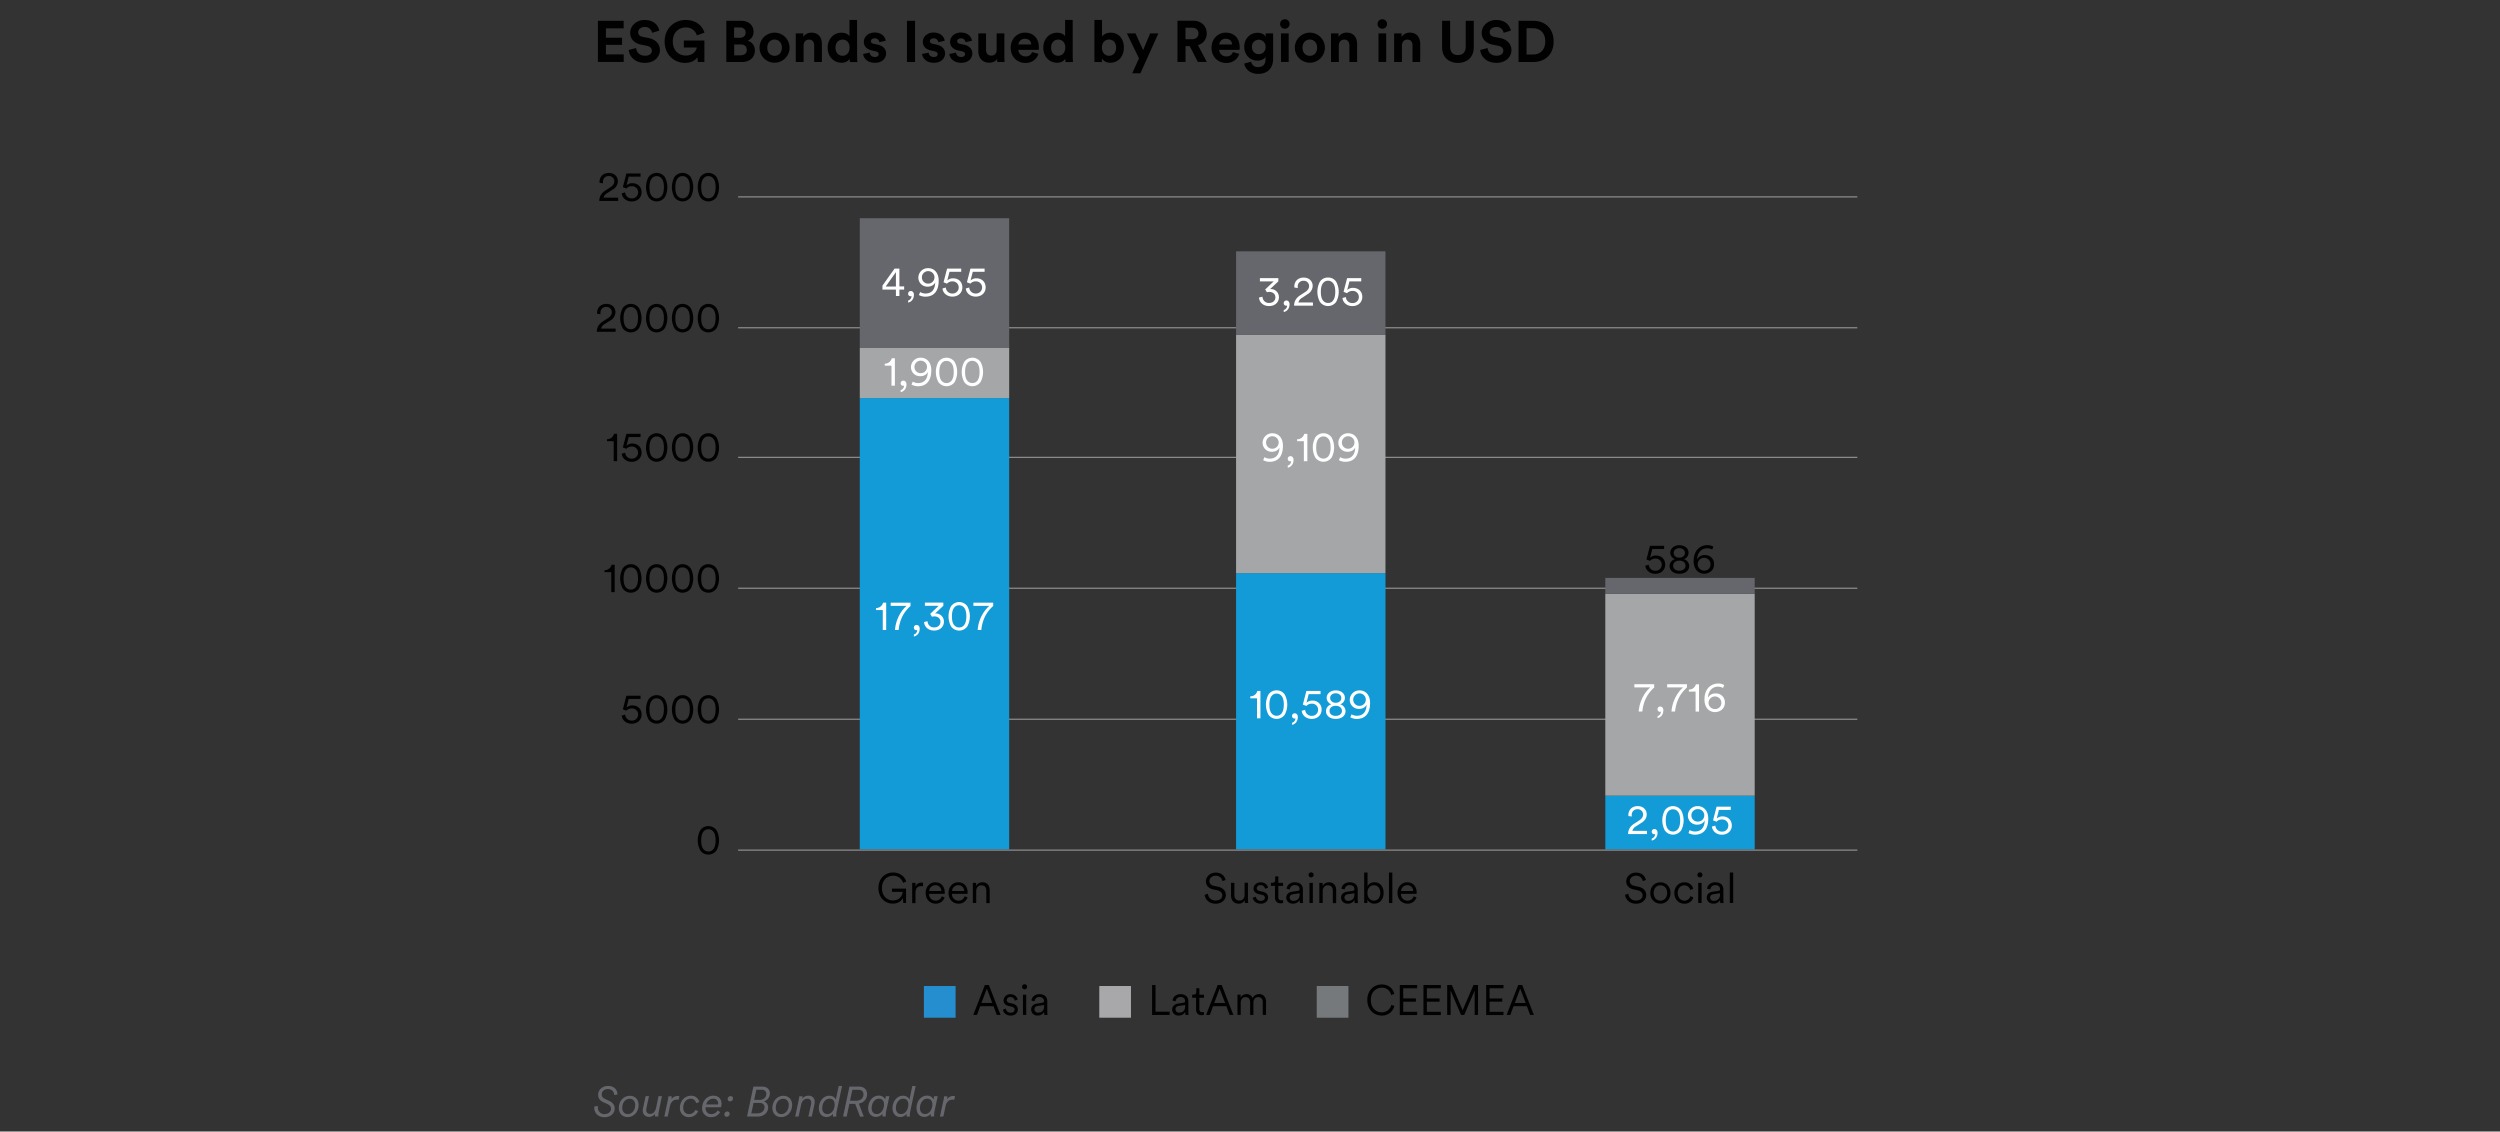 <svg id="Layer_1" data-name="Layer 1" xmlns="http://www.w3.org/2000/svg" viewBox="0 0 1913 865.83"><rect x="0" y="0" width="1913" height="865.83" fill="#333333" stroke="none"/><defs><style>.cls-1{fill:none;stroke:#d8d8d6;stroke-linejoin:round;stroke-width:0.5px;}.cls-2{fill:#129bd7;}.cls-3{fill:#a4a6a8;}.cls-4{fill:#65676c;}.cls-5{fill:#fff;}.cls-6{fill:#010101;}.cls-7{fill:#258ece;}.cls-8{fill:#a8a8aa;}.cls-9{fill:#76797b;}</style></defs><line class="cls-1" x1="564.82" y1="150.68" x2="1421.22" y2="150.68"/><line class="cls-1" x1="564.82" y1="250.88" x2="1421.22" y2="250.88"/><line class="cls-1" x1="564.82" y1="349.86" x2="1421.22" y2="349.86"/><line class="cls-1" x1="564.82" y1="450.06" x2="1421.22" y2="450.06"/><line class="cls-1" x1="564.82" y1="550.26" x2="1421.22" y2="550.26"/><rect class="cls-2" x="1228.38" y="608.83" width="114.31" height="41.07"/><rect class="cls-2" x="945.85" y="438.58" width="114.31" height="211.27"/><rect class="cls-2" x="657.91" y="304.59" width="114.31" height="345.26"/><rect class="cls-3" x="1228.38" y="454.31" width="114.31" height="154.52"/><rect class="cls-3" x="945.85" y="256.29" width="114.31" height="182.29"/><rect class="cls-3" x="657.91" y="265.95" width="114.31" height="38.64"/><rect class="cls-4" x="1228.38" y="442.22" width="114.31" height="12.09"/><rect class="cls-4" x="945.85" y="192.31" width="114.31" height="63.98"/><rect class="cls-4" x="657.91" y="166.97" width="114.31" height="98.99"/><line class="cls-1" x1="564.82" y1="650.46" x2="1421.22" y2="650.46"/><path class="cls-5" d="M675.49,482.07V466.8h-5.14v-1.54a5.4,5.4,0,0,0,5.38-4.12h2.38v20.93Z"/><path class="cls-5" d="M696.71,463.72c-2.75,2.43-8.09,7.8-9.1,18.35h-2.79c1-11.52,7.64-17.38,8.86-18.47H681.55v-2.46h15.16Z"/><path class="cls-5" d="M701.4,478.23c1.21,0,2.34,1,2.34,2.83,0,3.84-2.46,5.66-4.45,6v-1.54a3.59,3.59,0,0,0,2.59-3.48,1.11,1.11,0,0,1-.69.17,1.85,1.85,0,0,1-1.9-2A2,2,0,0,1,701.4,478.23Z"/><path class="cls-5" d="M711.78,469.75l6.51-6.19H707.74V461.1h14.11v2.42l-6.39,6a2.82,2.82,0,0,1,.61-.08,6.14,6.14,0,0,1,6.22,6.35c0,3.56-2.79,6.71-7.47,6.71s-7.52-3-7.72-6.55l2.66-.61a4.84,4.84,0,0,0,5.06,4.77c3,0,4.81-1.86,4.81-4.28,0-2.83-2.27-4.16-4.61-4.16a5.7,5.7,0,0,0-1.9.28Z"/><path class="cls-5" d="M727.75,479.33a16.33,16.33,0,0,1,0-15.44,7.65,7.65,0,0,1,12.45,0,16.33,16.33,0,0,1,0,15.44,7.67,7.67,0,0,1-12.45,0Zm9.7-.69c1.37-1.46,2-3.88,2-7s-.57-5.58-2-7a4.66,4.66,0,0,0-3.52-1.49,4.52,4.52,0,0,0-3.51,1.49c-1.38,1.46-2,3.88-2,7s.56,5.57,2,7a4.66,4.66,0,0,0,3.51,1.49A4.6,4.6,0,0,0,737.45,478.64Z"/><path class="cls-5" d="M760,463.72c-2.74,2.43-8.08,7.8-9.09,18.35h-2.79A27.64,27.64,0,0,1,757,463.6H744.85v-2.46H760Z"/><path class="cls-5" d="M961.86,549.66V534.38h-5.14v-1.54a5.4,5.4,0,0,0,5.38-4.12h2.38v20.93h-2.62Z"/><path class="cls-5" d="M970.63,546.91a16.33,16.33,0,0,1,0-15.44,7.15,7.15,0,0,1,6.22-3.2,7.23,7.23,0,0,1,6.23,3.2,16.33,16.33,0,0,1,0,15.44,7.67,7.67,0,0,1-12.45,0Zm9.74-.69c1.37-1.46,2-3.88,2-7s-.57-5.58-2-7a4.66,4.66,0,0,0-3.52-1.49,4.52,4.52,0,0,0-3.51,1.49c-1.38,1.46-2,3.88-2,7s.56,5.57,2,7a4.66,4.66,0,0,0,3.51,1.49A4.53,4.53,0,0,0,980.37,546.22Z"/><path class="cls-5" d="M990.76,545.82c1.21,0,2.34,1,2.34,2.82,0,3.84-2.46,5.66-4.44,6v-1.54a3.58,3.58,0,0,0,2.58-3.47,1.19,1.19,0,0,1-.68.16,1.84,1.84,0,0,1-1.9-2A2,2,0,0,1,990.76,545.82Z"/><path class="cls-5" d="M998.72,543.15a4.85,4.85,0,0,0,5,4.61,4.6,4.6,0,0,0,4.89-4.61,4.55,4.55,0,0,0-4.89-4.69,5.53,5.53,0,0,0-4.12,1.74l-2.67-1.05,2.71-10.47h10.83v2.46h-9.05l-1.7,6.67a6.11,6.11,0,0,1,4.49-1.7,6.67,6.67,0,0,1,7.07,7c0,3.92-3,7-7.6,7-4.32,0-7.31-2.87-7.6-6.22Z"/><path class="cls-5" d="M1014.64,544.16a5.49,5.49,0,0,1,4.13-5.22,5.24,5.24,0,0,1-3.6-4.93c0-3.31,3-5.74,7-5.74s6.95,2.39,6.95,5.74a5.17,5.17,0,0,1-3.63,4.93,5.53,5.53,0,0,1,4.12,5.22c0,3.31-2.75,5.94-7.48,5.94S1014.64,547.47,1014.64,544.16Zm12.21-.2c0-2.15-1.74-3.88-4.77-3.88s-4.73,1.73-4.73,3.88,1.7,3.84,4.73,3.84S1026.85,546.06,1026.85,544Zm-.48-9.83c0-2.06-1.7-3.63-4.29-3.63s-4.24,1.53-4.24,3.63,1.78,3.64,4.24,3.64S1026.37,536.32,1026.37,534.13Z"/><path class="cls-5" d="M1034.21,546.58a8.23,8.23,0,0,0,4,1.13c5.09,0,7.4-3.39,7.52-8.48-.77,1.78-2.83,3.23-5.74,3.23a6.89,6.89,0,0,1-7.16-7,7.29,7.29,0,0,1,7.56-7.16c4.29,0,8,3.16,8,9.62,0,7.4-3.2,12.21-10.23,12.21a10.13,10.13,0,0,1-4.89-1.25Zm6.14-16a4.75,4.75,0,0,0-4.85,4.77,4.67,4.67,0,0,0,4.85,4.77,4.77,4.77,0,1,0,0-9.54Z"/><path class="cls-5" d="M1246.13,624.47a3.27,3.27,0,0,1-.09-.93c0-3.6,2.63-6.71,7.12-6.71,4.32,0,6.91,2.87,6.91,6.35,0,2.75-1.54,4.89-4,6.42l-4.29,2.75a5.29,5.29,0,0,0-2.66,3.44h11.11v2.46h-14.43c.08-3.23,1.38-5.82,4.73-8l3.76-2.42c2-1.3,3-2.79,3-4.61a4,4,0,0,0-4.28-4,4.22,4.22,0,0,0-4.41,4.56,7.55,7.55,0,0,0,.08,1Z"/><path class="cls-5" d="M1266,634.37c1.21,0,2.35,1,2.35,2.83,0,3.84-2.47,5.66-4.45,6v-1.54a3.59,3.59,0,0,0,2.59-3.48,1.21,1.21,0,0,1-.69.17,1.85,1.85,0,0,1-1.9-2A2,2,0,0,1,1266,634.37Z"/><path class="cls-5" d="M1273.93,635.46a16.33,16.33,0,0,1,0-15.44,7.67,7.67,0,0,1,12.45,0,16.33,16.33,0,0,1,0,15.44,7.65,7.65,0,0,1-12.45,0Zm9.74-.68c1.38-1.46,2-3.88,2-7s-.57-5.57-2-7a4.64,4.64,0,0,0-3.51-1.49,4.53,4.53,0,0,0-3.52,1.49c-1.37,1.46-2,3.88-2,7s.57,5.58,2,7a4.66,4.66,0,0,0,3.52,1.49A4.51,4.51,0,0,0,1283.67,634.78Z"/><path class="cls-5" d="M1292.93,635.14a8.27,8.27,0,0,0,4,1.13c5.1,0,7.4-3.39,7.52-8.48-.77,1.77-2.83,3.23-5.74,3.23a6.88,6.88,0,0,1-7.15-7,7.28,7.28,0,0,1,7.55-7.16c4.29,0,8.05,3.15,8.05,9.62,0,7.4-3.19,12.21-10.23,12.21a10.13,10.13,0,0,1-4.89-1.25Zm6.19-16a4.74,4.74,0,0,0-4.86,4.77,4.67,4.67,0,0,0,4.86,4.76,4.77,4.77,0,1,0,0-9.53Z"/><path class="cls-5" d="M1312.62,631.75a4.85,4.85,0,0,0,5,4.6,4.6,4.6,0,0,0,4.89-4.6,4.55,4.55,0,0,0-4.89-4.69,5.5,5.5,0,0,0-4.13,1.74l-2.66-1.06,2.7-10.46h10.84v2.46h-9.06l-1.69,6.67a6.08,6.08,0,0,1,4.48-1.7c4.08,0,7.08,2.71,7.08,7,0,3.92-3,7-7.6,7-4.33,0-7.32-2.87-7.6-6.23Z"/><path class="cls-5" d="M682.16,295.1V279.82H677v-1.54a5.4,5.4,0,0,0,5.38-4.12h2.38V295.1Z"/><path class="cls-5" d="M691.29,291.26c1.21,0,2.35,1,2.35,2.82,0,3.84-2.47,5.66-4.45,6v-1.58a3.59,3.59,0,0,0,2.59-3.48,1.13,1.13,0,0,1-.69.17,1.85,1.85,0,0,1-1.9-2A2,2,0,0,1,691.29,291.26Z"/><path class="cls-5" d="M698.45,292a8.23,8.23,0,0,0,4,1.13c5.09,0,7.39-3.39,7.52-8.48-.77,1.78-2.83,3.23-5.74,3.23a6.89,6.89,0,0,1-7.16-7,7.29,7.29,0,0,1,7.56-7.16c4.28,0,8,3.16,8,9.62,0,7.4-3.19,12.21-10.22,12.21a10.42,10.42,0,0,1-4.93-1.25Zm6.14-16a4.74,4.74,0,0,0-4.85,4.77,4.67,4.67,0,0,0,4.85,4.77,4.77,4.77,0,1,0,0-9.54Z"/><path class="cls-5" d="M718.05,292.35a16.33,16.33,0,0,1,0-15.44,7.65,7.65,0,0,1,12.45,0,16.33,16.33,0,0,1,0,15.44,7.67,7.67,0,0,1-12.45,0Zm9.74-.69c1.37-1.46,2-3.88,2-7s-.57-5.58-2-7a4.66,4.66,0,0,0-3.52-1.49,4.52,4.52,0,0,0-3.51,1.49c-1.38,1.46-2,3.88-2,7s.56,5.57,2,7a4.87,4.87,0,0,0,7,0Z"/><path class="cls-5" d="M737.85,292.35a16.33,16.33,0,0,1,0-15.44,7.65,7.65,0,0,1,12.45,0,16.33,16.33,0,0,1,0,15.44,7.67,7.67,0,0,1-12.45,0Zm9.71-.69c1.37-1.46,2-3.88,2-7s-.57-5.58-2-7A4.68,4.68,0,0,0,744,276.1a4.53,4.53,0,0,0-3.52,1.49c-1.37,1.46-2,3.88-2,7s.57,5.57,2,7a4.67,4.67,0,0,0,3.52,1.5A4.62,4.62,0,0,0,747.56,291.66Z"/><path class="cls-5" d="M967.52,349.82a8.23,8.23,0,0,0,4,1.13c5.09,0,7.39-3.39,7.52-8.48-.77,1.77-2.83,3.23-5.74,3.23a6.89,6.89,0,0,1-7.16-7,7.29,7.29,0,0,1,7.56-7.16c4.28,0,8,3.16,8,9.62,0,7.4-3.19,12.21-10.22,12.21a10.13,10.13,0,0,1-4.89-1.25Zm6.14-16a4.74,4.74,0,0,0-4.85,4.77,4.67,4.67,0,0,0,4.85,4.77,4.77,4.77,0,1,0,0-9.54Z"/><path class="cls-5" d="M987.48,349.05c1.22,0,2.35,1,2.35,2.83,0,3.84-2.47,5.66-4.45,6v-1.58a3.59,3.59,0,0,0,2.59-3.48,1.21,1.21,0,0,1-.69.17,1.85,1.85,0,0,1-1.9-2A2,2,0,0,1,987.48,349.05Z"/><path class="cls-5" d="M997.71,352.89V337.62h-5.13v-1.54A5.38,5.38,0,0,0,998,332h2.39v20.93Z"/><path class="cls-5" d="M1006.48,350.15a16.33,16.33,0,0,1,0-15.44,7.65,7.65,0,0,1,12.45,0,16.33,16.33,0,0,1,0,15.44,7.67,7.67,0,0,1-12.45,0Zm9.7-.69c1.38-1.46,2-3.88,2-7s-.56-5.58-2-7a4.66,4.66,0,0,0-3.52-1.49,4.52,4.52,0,0,0-3.51,1.49c-1.38,1.46-2,3.88-2,7s.56,5.57,2,7a4.89,4.89,0,0,0,7,0Z"/><path class="cls-5" d="M1025.48,349.82a8.23,8.23,0,0,0,4,1.13c5.09,0,7.4-3.39,7.52-8.48-.77,1.77-2.83,3.23-5.74,3.23a6.89,6.89,0,0,1-7.16-7,7.29,7.29,0,0,1,7.56-7.16c4.29,0,8,3.16,8,9.62,0,7.4-3.19,12.21-10.22,12.21a10.13,10.13,0,0,1-4.89-1.25Zm6.18-16a4.75,4.75,0,0,0-4.85,4.77,4.67,4.67,0,0,0,4.85,4.77,4.77,4.77,0,1,0,0-9.54Z"/><path class="cls-5" d="M1265.77,526.13c-2.75,2.43-8.08,7.8-9.1,18.35h-2.78c1-11.52,7.64-17.38,8.85-18.47h-12.13v-2.47h15.16Z"/><path class="cls-5" d="M1270.46,540.64c1.21,0,2.34,1,2.34,2.83,0,3.84-2.46,5.66-4.44,6V548a3.6,3.6,0,0,0,2.58-3.48,1.19,1.19,0,0,1-.68.16,1.84,1.84,0,0,1-1.9-2A2,2,0,0,1,1270.46,540.64Z"/><path class="cls-5" d="M1290.83,526.13c-2.75,2.43-8.08,7.8-9.1,18.35H1279c1-11.52,7.64-17.38,8.85-18.47h-12.13v-2.47h15.16Z"/><path class="cls-5" d="M1297.46,544.48V529.2h-5.14v-1.53a5.4,5.4,0,0,0,5.38-4.09h2.39v20.94h-2.63Z"/><path class="cls-5" d="M1318.48,526.45a7.79,7.79,0,0,0-3.84-1c-4.81,0-7.52,3.8-7.72,8.49a6.25,6.25,0,0,1,5.82-3.31,6.76,6.76,0,0,1,7.15,7.15c0,4.41-3.56,7.12-7.64,7.12s-8-3.08-8-9.75c0-7.84,4.73-12.12,10.59-12.12a8.23,8.23,0,0,1,4.52,1.17Zm-6.19,16.09a4.62,4.62,0,0,0,4.89-4.73,4.89,4.89,0,0,0-9.78,0A4.74,4.74,0,0,0,1312.29,542.54Z"/><path class="cls-5" d="M675.25,218.54l9.25-13h3.72v13.62h3.64v2.46h-3.64v4.89h-2.67v-4.89h-10.3Zm10.3-10.31-7.8,11h7.8Z"/><path class="cls-5" d="M697,222.7c1.21,0,2.34,1,2.34,2.83,0,3.84-2.46,5.66-4.44,6V230a3.6,3.6,0,0,0,2.59-3.48,1.16,1.16,0,0,1-.69.17,1.85,1.85,0,0,1-1.9-2A2,2,0,0,1,697,222.7Z"/><path class="cls-5" d="M704.1,223.47a8.27,8.27,0,0,0,4,1.13c5.09,0,7.39-3.39,7.51-8.48-.76,1.77-2.83,3.23-5.74,3.23a6.88,6.88,0,0,1-7.15-7,7.29,7.29,0,0,1,7.56-7.16c4.28,0,8,3.16,8,9.62,0,7.4-3.19,12.21-10.22,12.21a10.49,10.49,0,0,1-4.94-1.25Zm6.19-16a4.74,4.74,0,0,0-4.85,4.77,4.67,4.67,0,0,0,4.85,4.77,4.77,4.77,0,1,0,0-9.54Z"/><path class="cls-5" d="M723.75,220a4.85,4.85,0,0,0,5,4.6,4.65,4.65,0,1,0,0-9.29,5.48,5.48,0,0,0-4.12,1.74L722,216l2.71-10.47h10.83V208h-9l-1.7,6.67a6.11,6.11,0,0,1,4.49-1.7c4.12,0,7.07,2.71,7.07,7,0,3.92-3,7-7.6,7-4.33,0-7.32-2.87-7.6-6.23Z"/><path class="cls-5" d="M741.65,220a4.87,4.87,0,0,0,5,4.6,4.65,4.65,0,1,0,0-9.29,5.5,5.5,0,0,0-4.13,1.74L739.88,216l2.7-10.47h10.84V208h-9.06l-1.7,6.67a6.12,6.12,0,0,1,4.49-1.7c4.12,0,7.07,2.71,7.07,7,0,3.92-3,7-7.59,7-4.33,0-7.32-2.87-7.6-6.23Z"/><path class="cls-5" d="M968.12,221.49l6.51-6.18H964.08v-2.47h14.11v2.43l-6.39,6a2.73,2.73,0,0,1,.61-.08,6.14,6.14,0,0,1,6.22,6.34c0,3.56-2.79,6.67-7.52,6.67s-7.51-3-7.72-6.54l2.67-.61a4.84,4.84,0,0,0,5.05,4.77c3,0,4.81-1.86,4.81-4.29,0-2.82-2.26-4.16-4.56-4.16a5.7,5.7,0,0,0-1.9.28Z"/><path class="cls-5" d="M984.41,229.94c1.21,0,2.35,1,2.35,2.83,0,3.84-2.47,5.66-4.45,6v-1.53a3.6,3.6,0,0,0,2.59-3.48,1.23,1.23,0,0,1-.69.16,1.85,1.85,0,0,1-1.9-2A2,2,0,0,1,984.41,229.94Z"/><path class="cls-5" d="M990.51,220a3.7,3.7,0,0,1-.08-.93c0-3.6,2.63-6.67,7.12-6.67,4.32,0,6.91,2.87,6.91,6.34a7.51,7.51,0,0,1-4,6.43L996.21,228a5.3,5.3,0,0,0-2.66,3.43h11.11v2.47H990.23c.08-3.23,1.38-5.82,4.73-8l3.76-2.43c2-1.29,3-2.79,3-4.61a4,4,0,0,0-4.28-4,4.22,4.22,0,0,0-4.41,4.57,7.39,7.39,0,0,0,.08,1Z"/><path class="cls-5" d="M1010,231a16.33,16.33,0,0,1,0-15.44,7.15,7.15,0,0,1,6.22-3.19,7.23,7.23,0,0,1,6.23,3.19,16.33,16.33,0,0,1,0,15.44,7.67,7.67,0,0,1-12.45,0Zm9.74-.69c1.37-1.45,2-3.88,2-7s-.57-5.58-2-7a4.67,4.67,0,0,0-3.52-1.5,4.51,4.51,0,0,0-3.51,1.5c-1.38,1.45-2,3.88-2,7s.57,5.58,2,7a4.65,4.65,0,0,0,3.51,1.5A4.53,4.53,0,0,0,1019.78,230.34Z"/><path class="cls-5" d="M1029.88,227.31a4.86,4.86,0,0,0,5,4.61,4.61,4.61,0,0,0,4.9-4.61,4.56,4.56,0,0,0-4.9-4.69,5.53,5.53,0,0,0-4.12,1.74l-2.67-1.05,2.71-10.47h10.83v2.47h-9.05l-1.7,6.67a6.07,6.07,0,0,1,4.49-1.7c4.08,0,7.07,2.71,7.07,6.95,0,3.92-3,7-7.6,7-4.32,0-7.31-2.87-7.59-6.22Z"/><path class="cls-6" d="M1261.65,432.12a4.85,4.85,0,0,0,5,4.6,4.6,4.6,0,0,0,4.89-4.6,4.55,4.55,0,0,0-4.89-4.69,5.48,5.48,0,0,0-4.12,1.74l-2.67-1.06,2.71-10.46h10.83v2.46h-9.06l-1.69,6.67a6.1,6.1,0,0,1,4.48-1.7c4.09,0,7.08,2.71,7.08,7,0,3.92-3,7-7.6,7-4.33,0-7.32-2.87-7.6-6.23Z"/><path class="cls-6" d="M1277.57,433.09a5.49,5.49,0,0,1,4.12-5.22,5.24,5.24,0,0,1-3.59-4.93c0-3.31,3-5.74,7-5.74s7,2.39,7,5.74a5.18,5.18,0,0,1-3.64,4.93,5.53,5.53,0,0,1,4.13,5.22c0,3.31-2.75,5.94-7.48,5.94S1277.57,436.4,1277.57,433.09Zm12.21-.21c0-2.14-1.74-3.88-4.77-3.88s-4.73,1.74-4.73,3.88,1.7,3.84,4.73,3.84S1289.78,435,1289.78,432.88Zm-.49-9.78c0-2.06-1.69-3.64-4.28-3.64s-4.29,1.54-4.29,3.64,1.78,3.64,4.29,3.64S1289.29,425.24,1289.29,423.1Z"/><path class="cls-6" d="M1310.19,420.56a7.65,7.65,0,0,0-3.84-1c-4.81,0-7.52,3.8-7.72,8.48a6.27,6.27,0,0,1,5.82-3.31,6.76,6.76,0,0,1,7.15,7.15c0,4.41-3.55,7.12-7.63,7.12s-8-3.07-8-9.74c0-7.84,4.73-12.13,10.59-12.13a8.35,8.35,0,0,1,4.53,1.17ZM1304,436.64a4.63,4.63,0,0,0,4.89-4.73,4.9,4.9,0,1,0-4.89,4.73Z"/><path class="cls-6" d="M535.84,650.74a16.33,16.33,0,0,1,0-15.44,7.67,7.67,0,0,1,12.45,0,16.33,16.33,0,0,1,0,15.44,7.65,7.65,0,0,1-12.45,0Zm9.74-.68c1.37-1.46,2-3.88,2-7s-.56-5.57-2-7a4.67,4.67,0,0,0-3.52-1.5,4.53,4.53,0,0,0-3.51,1.5c-1.38,1.46-2,3.88-2,7s.56,5.58,2,7a4.66,4.66,0,0,0,3.51,1.49A4.53,4.53,0,0,0,545.58,650.06Z"/><path class="cls-6" d="M478.4,546.79a4.87,4.87,0,0,0,5,4.6,4.6,4.6,0,0,0,4.89-4.6,4.55,4.55,0,0,0-4.89-4.69,5.53,5.53,0,0,0-4.13,1.73l-2.66-1.05,2.7-10.42h10.84v2.46h-9.06l-1.7,6.67a6.12,6.12,0,0,1,4.49-1.7c4.12,0,7.07,2.71,7.07,7,0,3.93-3,7-7.59,7-4.33,0-7.32-2.87-7.6-6.23Z"/><path class="cls-6" d="M496.27,550.54a16.33,16.33,0,0,1,0-15.44,7.67,7.67,0,0,1,12.45,0,16.33,16.33,0,0,1,0,15.44,7.65,7.65,0,0,1-12.45,0Zm9.74-.68c1.37-1.46,2-3.88,2-7s-.57-5.57-2-7a4.66,4.66,0,0,0-3.52-1.49,4.52,4.52,0,0,0-3.51,1.49c-1.38,1.46-2,3.88-2,7s.56,5.58,2,7a4.66,4.66,0,0,0,3.51,1.49A4.53,4.53,0,0,0,506,549.86Z"/><path class="cls-6" d="M516.07,550.54a16.33,16.33,0,0,1,0-15.44,7.67,7.67,0,0,1,12.45,0,16.33,16.33,0,0,1,0,15.44,7.65,7.65,0,0,1-12.45,0Zm9.75-.68c1.37-1.46,2-3.88,2-7s-.57-5.57-2-7a4.68,4.68,0,0,0-3.52-1.49,4.53,4.53,0,0,0-3.52,1.49c-1.37,1.46-2,3.88-2,7s.57,5.58,2,7a4.66,4.66,0,0,0,3.52,1.49A4.54,4.54,0,0,0,525.82,549.86Z"/><path class="cls-6" d="M535.84,550.54a16.33,16.33,0,0,1,0-15.44,7.67,7.67,0,0,1,12.45,0,16.33,16.33,0,0,1,0,15.44,7.65,7.65,0,0,1-12.45,0Zm9.74-.68c1.37-1.46,2-3.88,2-7s-.56-5.57-2-7a4.66,4.66,0,0,0-3.52-1.49,4.52,4.52,0,0,0-3.51,1.49c-1.38,1.46-2,3.88-2,7s.56,5.58,2,7a4.66,4.66,0,0,0,3.51,1.49A4.53,4.53,0,0,0,545.58,549.86Z"/><path class="cls-6" d="M467.73,453.09V437.82H462.6v-1.54a5.4,5.4,0,0,0,5.38-4.12h2.38v20.93Z"/><path class="cls-6" d="M476.5,450.35a16.33,16.33,0,0,1,0-15.44,7.65,7.65,0,0,1,12.45,0,16.33,16.33,0,0,1,0,15.44,7.67,7.67,0,0,1-12.45,0Zm9.7-.69c1.38-1.46,2-3.88,2-7s-.57-5.58-2-7a4.64,4.64,0,0,0-3.51-1.49,4.53,4.53,0,0,0-3.52,1.49c-1.37,1.46-2,3.88-2,7s.57,5.57,2,7a4.66,4.66,0,0,0,3.52,1.49A4.58,4.58,0,0,0,486.2,449.66Z"/><path class="cls-6" d="M496.27,450.35a16.33,16.33,0,0,1,0-15.44,7.65,7.65,0,0,1,12.45,0,16.33,16.33,0,0,1,0,15.44,7.67,7.67,0,0,1-12.45,0Zm9.74-.69c1.37-1.46,2-3.88,2-7s-.57-5.58-2-7a4.66,4.66,0,0,0-3.52-1.49,4.52,4.52,0,0,0-3.51,1.49c-1.38,1.46-2,3.88-2,7s.56,5.57,2,7a4.89,4.89,0,0,0,7,0Z"/><path class="cls-6" d="M516.07,450.35a16.33,16.33,0,0,1,0-15.44,7.65,7.65,0,0,1,12.45,0,16.33,16.33,0,0,1,0,15.44,7.67,7.67,0,0,1-12.45,0Zm9.75-.69c1.37-1.46,2-3.88,2-7s-.57-5.58-2-7a4.68,4.68,0,0,0-3.52-1.49,4.53,4.53,0,0,0-3.52,1.49c-1.37,1.46-2,3.88-2,7s.57,5.57,2,7a4.9,4.9,0,0,0,7,0Z"/><path class="cls-6" d="M535.84,450.35a16.33,16.33,0,0,1,0-15.44,7.65,7.65,0,0,1,12.45,0,16.33,16.33,0,0,1,0,15.44,7.67,7.67,0,0,1-12.45,0Zm9.74-.69c1.37-1.46,2-3.88,2-7s-.56-5.58-2-7a4.66,4.66,0,0,0-3.52-1.49,4.52,4.52,0,0,0-3.51,1.49c-1.38,1.46-2,3.88-2,7s.56,5.57,2,7a4.89,4.89,0,0,0,7,0Z"/><path class="cls-6" d="M469.59,352.89V337.62h-5.13v-1.54a5.38,5.38,0,0,0,5.37-4.12h2.39v20.93Z"/><path class="cls-6" d="M478.4,346.39a4.87,4.87,0,0,0,5,4.6,4.65,4.65,0,1,0,0-9.29,5.5,5.5,0,0,0-4.13,1.74l-2.66-1.05,2.7-10.43h10.84v2.46h-9.06l-1.7,6.67a6.12,6.12,0,0,1,4.49-1.7c4.12,0,7.07,2.71,7.07,7,0,3.92-3,7-7.59,7-4.33,0-7.32-2.87-7.6-6.22Z"/><path class="cls-6" d="M496.27,350.15a16.33,16.33,0,0,1,0-15.44,7.65,7.65,0,0,1,12.45,0,16.33,16.33,0,0,1,0,15.44,7.67,7.67,0,0,1-12.45,0Zm9.74-.69c1.37-1.46,2-3.88,2-7s-.57-5.58-2-7a4.66,4.66,0,0,0-3.52-1.49,4.52,4.52,0,0,0-3.51,1.49c-1.38,1.46-2,3.88-2,7s.56,5.57,2,7a4.89,4.89,0,0,0,7,0Z"/><path class="cls-6" d="M516.07,350.15a16.33,16.33,0,0,1,0-15.44,7.65,7.65,0,0,1,12.45,0,16.33,16.33,0,0,1,0,15.44,7.67,7.67,0,0,1-12.45,0Zm9.75-.69c1.37-1.46,2-3.88,2-7s-.57-5.58-2-7a4.68,4.68,0,0,0-3.52-1.49,4.53,4.53,0,0,0-3.52,1.49c-1.37,1.46-2,3.88-2,7s.57,5.57,2,7a4.9,4.9,0,0,0,7,0Z"/><path class="cls-6" d="M535.84,350.15a16.33,16.33,0,0,1,0-15.44,7.65,7.65,0,0,1,12.45,0,16.33,16.33,0,0,1,0,15.44,7.67,7.67,0,0,1-12.45,0Zm9.74-.69c1.37-1.46,2-3.88,2-7s-.56-5.58-2-7a4.66,4.66,0,0,0-3.52-1.49,4.52,4.52,0,0,0-3.51,1.49c-1.38,1.46-2,3.88-2,7s.56,5.57,2,7a4.89,4.89,0,0,0,7,0Z"/><path class="cls-6" d="M457,240.13a3.7,3.7,0,0,1-.08-.93c0-3.6,2.63-6.67,7.11-6.67,4.33,0,6.92,2.87,6.92,6.34a7.51,7.51,0,0,1-4,6.43L462.64,248a5.35,5.35,0,0,0-2.67,3.43h11.12v2.47H456.66c.08-3.24,1.37-5.82,4.73-8l3.76-2.42c2-1.29,3-2.79,3-4.61a4,4,0,0,0-4.29-4c-2.83,0-4.4,2-4.4,4.57a7.39,7.39,0,0,0,.08,1Z"/><path class="cls-6" d="M476.5,251.16a16.33,16.33,0,0,1,0-15.44,7.67,7.67,0,0,1,12.45,0,16.33,16.33,0,0,1,0,15.44,7.67,7.67,0,0,1-12.45,0Zm9.7-.69c1.38-1.45,2-3.88,2-7s-.57-5.58-2-7a4.42,4.42,0,0,0-3.51-1.54,4.61,4.61,0,0,0-3.52,1.5c-1.37,1.45-2,3.88-2,7s.57,5.58,2,7a4.67,4.67,0,0,0,3.52,1.5A4.56,4.56,0,0,0,486.2,250.47Z"/><path class="cls-6" d="M496.27,251.16a16.33,16.33,0,0,1,0-15.44,7.67,7.67,0,0,1,12.45,0,16.33,16.33,0,0,1,0,15.44,7.67,7.67,0,0,1-12.45,0Zm9.74-.69c1.37-1.45,2-3.88,2-7s-.57-5.58-2-7a4.67,4.67,0,0,0-3.52-1.5,4.53,4.53,0,0,0-3.51,1.5c-1.38,1.45-2,3.88-2,7s.56,5.58,2,7a4.87,4.87,0,0,0,7,0Z"/><path class="cls-6" d="M516.07,251.16a16.33,16.33,0,0,1,0-15.44,7.67,7.67,0,0,1,12.45,0,16.33,16.33,0,0,1,0,15.44,7.67,7.67,0,0,1-12.45,0Zm9.75-.69c1.37-1.45,2-3.88,2-7s-.57-5.58-2-7a4.69,4.69,0,0,0-3.52-1.5,4.53,4.53,0,0,0-3.52,1.5c-1.37,1.45-2,3.88-2,7s.57,5.58,2,7a4.88,4.88,0,0,0,7,0Z"/><path class="cls-6" d="M535.84,251.16a16.33,16.33,0,0,1,0-15.44,7.67,7.67,0,0,1,12.45,0,16.33,16.33,0,0,1,0,15.44,7.67,7.67,0,0,1-12.45,0Zm9.74-.69c1.37-1.45,2-3.88,2-7s-.56-5.58-2-7a4.67,4.67,0,0,0-3.52-1.5,4.53,4.53,0,0,0-3.51,1.5c-1.38,1.45-2,3.88-2,7s.56,5.58,2,7a4.87,4.87,0,0,0,7,0Z"/><path class="cls-6" d="M458.84,139.93a3.7,3.7,0,0,1-.08-.93c0-3.6,2.63-6.67,7.11-6.67,4.33,0,6.92,2.87,6.92,6.34a7.5,7.5,0,0,1-4,6.43l-4.28,2.75a5.31,5.31,0,0,0-2.67,3.43H473v2.47H458.56c.08-3.23,1.37-5.82,4.73-8l3.76-2.43c2-1.29,3-2.79,3-4.61a4,4,0,0,0-4.29-4c-2.83,0-4.4,2-4.4,4.57a7.39,7.39,0,0,0,.08,1Z"/><path class="cls-6" d="M478.4,147.2a4.87,4.87,0,0,0,5,4.61,4.61,4.61,0,0,0,4.89-4.61,4.55,4.55,0,0,0-4.89-4.69,5.54,5.54,0,0,0-4.13,1.74l-2.66-1.05,2.7-10.47h10.84v2.47h-9.06l-1.7,6.67a6.08,6.08,0,0,1,4.49-1.7c4.12,0,7.07,2.71,7.07,7,0,3.92-3,7-7.59,7-4.33,0-7.32-2.87-7.6-6.22Z"/><path class="cls-6" d="M496.27,150.92a16.33,16.33,0,0,1,0-15.44,7.67,7.67,0,0,1,12.45,0,16.33,16.33,0,0,1,0,15.44,7.67,7.67,0,0,1-12.45,0Zm9.74-.65c1.37-1.45,2-3.88,2-7s-.57-5.58-2-7a4.67,4.67,0,0,0-3.52-1.5,4.53,4.53,0,0,0-3.51,1.5c-1.38,1.45-2,3.88-2,7s.56,5.58,2,7a4.87,4.87,0,0,0,7,0Z"/><path class="cls-6" d="M516.07,150.92a16.33,16.33,0,0,1,0-15.44,7.67,7.67,0,0,1,12.45,0,16.33,16.33,0,0,1,0,15.44,7.67,7.67,0,0,1-12.45,0Zm9.75-.65c1.37-1.45,2-3.88,2-7s-.57-5.58-2-7a4.69,4.69,0,0,0-3.52-1.5,4.53,4.53,0,0,0-3.52,1.5c-1.37,1.45-2,3.88-2,7s.57,5.58,2,7a4.88,4.88,0,0,0,7,0Z"/><path class="cls-6" d="M535.84,150.92a16.33,16.33,0,0,1,0-15.44,7.67,7.67,0,0,1,12.45,0,16.33,16.33,0,0,1,0,15.44,7.67,7.67,0,0,1-12.45,0Zm9.74-.65c1.37-1.45,2-3.88,2-7s-.56-5.58-2-7a4.67,4.67,0,0,0-3.52-1.5,4.53,4.53,0,0,0-3.51,1.5c-1.38,1.45-2,3.88-2,7s.56,5.58,2,7a4.87,4.87,0,0,0,7,0Z"/><path class="cls-6" d="M691.17,691l-.24-3.72c-1,1.86-3.44,4.17-7.76,4.17-5.58,0-11-4.17-11-11.93s5.58-11.88,11.2-11.88c4.93,0,8.77,2.79,10.06,6.87L691,675.6a7.55,7.55,0,0,0-7.64-5.46c-4.29,0-8.49,3.12-8.49,9.42S679,689,683.21,689c5.45,0,7.39-4,7.48-6.55h-8.17v-2.5h10.79V691h-2.14Z"/><path class="cls-6" d="M706.29,678.23a5,5,0,0,0-1.38-.16c-2.58,0-4.36,1.49-4.36,5v8H698V675.56h2.51v2.79a4.93,4.93,0,0,1,4.69-3,6.53,6.53,0,0,1,1.09.12Z"/><path class="cls-6" d="M722.86,686.64a7,7,0,0,1-6.87,4.85c-4.13,0-7.68-3-7.68-8.25,0-4.89,3.43-8.12,7.31-8.12,4.69,0,7.32,3.27,7.32,8a5.22,5.22,0,0,1-.08.89H710.94v.16a4.92,4.92,0,0,0,5,5,4.58,4.58,0,0,0,4.65-3.31Zm-2.59-4.85a4.3,4.3,0,0,0-4.61-4.41,4.66,4.66,0,0,0-4.64,4.41Z"/><path class="cls-6" d="M740.36,686.64a7,7,0,0,1-6.87,4.85c-4.12,0-7.68-3-7.68-8.25,0-4.89,3.44-8.12,7.32-8.12,4.68,0,7.31,3.27,7.31,8a5.22,5.22,0,0,1-.08.89H728.44v.16a4.92,4.92,0,0,0,5,5,4.57,4.57,0,0,0,4.65-3.31Zm-2.59-4.85a4.29,4.29,0,0,0-4.6-4.41,4.66,4.66,0,0,0-4.65,4.41Z"/><path class="cls-6" d="M747,691h-2.59V675.56h2.51v2.35a5.4,5.4,0,0,1,4.85-2.79c3.72,0,5.54,2.66,5.54,6v9.94h-2.59v-9.54c0-2.26-1-4.08-3.84-4.08-2.51,0-3.88,2.06-3.88,4.49Z"/><path class="cls-6" d="M935.38,674.23a5,5,0,0,0-5.17-4.13c-2.67,0-4.77,1.74-4.77,4.09,0,1.86,1.21,3.15,3.31,3.63l3.36.73c3.68.81,5.9,3.11,5.9,6.35,0,3.51-3,6.63-7.8,6.63-5.3,0-8-3.48-8.41-6.83l2.55-.81a5.54,5.54,0,0,0,5.86,5.17c3.31,0,5.09-1.74,5.09-3.92,0-1.86-1.29-3.31-3.72-3.88l-3.35-.73c-3.15-.73-5.46-2.79-5.46-6.14,0-3.6,3.32-6.67,7.44-6.67,4.93,0,7,3,7.64,5.66Z"/><path class="cls-6" d="M947.79,691.49c-3.76,0-5.82-2.79-5.82-6.23v-9.74h2.59v9.3c0,2.26,1.05,4.28,3.8,4.28,2.54,0,4-1.82,4-4.28v-9.34h2.59v12.57a17.26,17.26,0,0,0,.2,2.91H952.6a11.42,11.42,0,0,1-.16-2v-.12A5,5,0,0,1,947.79,691.49Z"/><path class="cls-6" d="M961,686.15a3.57,3.57,0,0,0,3.88,3.15c1.86,0,3-1,3-2.34s-.93-1.94-2.34-2.26l-2.51-.57c-2.34-.57-3.84-2.06-3.84-4.28,0-2.59,2.47-4.69,5.38-4.69,4,0,5.41,2.54,5.74,4.12l-2.31.81a3.3,3.3,0,0,0-3.47-2.79,2.63,2.63,0,0,0-2.87,2.34c0,1.09.68,1.78,2,2.1l2.5.57c2.71.61,4.21,2.18,4.21,4.49s-1.9,4.69-5.58,4.69c-4.08,0-5.9-2.59-6.19-4.53Z"/><path class="cls-6" d="M978.19,675.56h3.63v2.35h-3.63v8.56c0,1.62.72,2.43,2.34,2.43a5.3,5.3,0,0,0,1.29-.16v2.18a7.52,7.52,0,0,1-2,.28c-2.54,0-4.2-1.57-4.2-4.4v-8.94h-3.11v-2.34h1a2.05,2.05,0,0,0,2.26-2.34v-2.55h2.43v4.93Z"/><path class="cls-6" d="M988.9,682.31l4.16-.61c1.13-.16,1.38-.64,1.38-1.33,0-1.74-1.18-3.07-3.6-3.07a3.56,3.56,0,0,0-3.84,3.31l-2.47-.56c.33-2.95,2.91-4.93,6.23-4.93,4.4,0,6.22,2.5,6.22,5.53v7.8a11.67,11.67,0,0,0,.2,2.59h-2.5a11.25,11.25,0,0,1-.2-2.34,5.7,5.7,0,0,1-5.14,2.79c-3.19,0-5.09-2.19-5.09-4.57C984.29,684.21,986.19,682.71,988.9,682.31Zm5.58,2.22v-1l-5.06.73c-1.49.24-2.54,1-2.54,2.59a2.63,2.63,0,0,0,2.83,2.5C992.37,689.3,994.48,687.81,994.48,684.53Z"/><path class="cls-6" d="M1003.25,667.52a1.94,1.94,0,1,1-1.94,1.94A1.94,1.94,0,0,1,1003.25,667.52ZM1002,691V675.56h2.59V691Z"/><path class="cls-6" d="M1012.14,691h-2.59V675.56h2.51v2.35a5.4,5.4,0,0,1,4.85-2.79c3.72,0,5.54,2.66,5.54,6v9.94h-2.59v-9.54c0-2.26-1.05-4.08-3.84-4.08-2.51,0-3.88,2.06-3.88,4.49V691Z"/><path class="cls-6" d="M1030.85,682.31l4.17-.61c1.13-.16,1.37-.64,1.37-1.33,0-1.74-1.17-3.07-3.6-3.07a3.57,3.57,0,0,0-3.84,3.31l-2.46-.56c.32-2.95,2.91-4.93,6.22-4.93,4.41,0,6.23,2.5,6.23,5.53v7.8a11.67,11.67,0,0,0,.2,2.59h-2.51a11.25,11.25,0,0,1-.2-2.34,5.68,5.68,0,0,1-5.13,2.79c-3.2,0-5.1-2.19-5.1-4.57C1026.2,684.21,1028.1,682.71,1030.85,682.31Zm5.54,2.22v-1l-5.05.73c-1.5.24-2.55,1-2.55,2.59a2.63,2.63,0,0,0,2.83,2.5C1034.33,689.3,1036.39,687.81,1036.39,684.53Z"/><path class="cls-6" d="M1043.87,691V667.68h2.58v10.43a5.75,5.75,0,0,1,5.3-3c4.61,0,7,3.63,7,8.16s-2.62,8.21-7.11,8.21a5.81,5.81,0,0,1-5.3-3V691Zm12.33-7.76c0-3.43-1.9-5.86-4.89-5.86s-4.94,2.43-4.94,5.86,1.94,5.9,4.94,5.9S1056.2,686.72,1056.2,683.28Z"/><path class="cls-6" d="M1062.82,691V667.68h2.59V691Z"/><path class="cls-6" d="M1083.92,686.64a7,7,0,0,1-6.87,4.85c-4.12,0-7.68-3-7.68-8.25,0-4.89,3.44-8.12,7.36-8.12,4.69,0,7.31,3.27,7.31,8a5.22,5.22,0,0,1-.08.89H1072v.16a4.92,4.92,0,0,0,5,5,4.57,4.57,0,0,0,4.65-3.31Zm-2.58-4.85a4.3,4.3,0,0,0-4.61-4.41,4.66,4.66,0,0,0-4.65,4.41Z"/><path class="cls-6" d="M1257.08,674.23a5,5,0,0,0-5.17-4.13c-2.67,0-4.77,1.74-4.77,4.09,0,1.86,1.21,3.15,3.31,3.63l3.36.73c3.67.81,5.9,3.11,5.9,6.35,0,3.51-3,6.63-7.8,6.63-5.3,0-8-3.48-8.41-6.83l2.54-.81a5.56,5.56,0,0,0,5.87,5.17c3.31,0,5-1.74,5-3.92,0-1.86-1.3-3.31-3.72-3.88l-3.36-.73c-3.15-.73-5.45-2.79-5.45-6.14,0-3.6,3.31-6.67,7.44-6.67,4.93,0,7,3,7.63,5.66Z"/><path class="cls-6" d="M1278.3,683.28c0,4.77-3.32,8.21-7.76,8.21s-7.76-3.44-7.76-8.21,3.31-8.16,7.76-8.16S1278.3,678.55,1278.3,683.28Zm-12.93,0c0,3.8,2.38,5.9,5.17,5.9s5.17-2.1,5.17-5.9-2.38-5.86-5.17-5.86S1265.37,679.56,1265.37,683.28Z"/><path class="cls-6" d="M1283.8,683.28c0,3.72,2.34,5.9,5.09,5.9a4.64,4.64,0,0,0,4.61-3.47l2.26,1a6.9,6.9,0,0,1-6.87,4.81c-4.45,0-7.68-3.48-7.68-8.21s3.31-8.16,7.68-8.16a6.61,6.61,0,0,1,6.79,4.89l-2.34,1a4.41,4.41,0,0,0-4.45-3.56C1286.14,677.46,1283.8,679.56,1283.8,683.28Z"/><path class="cls-6" d="M1300.77,667.52a1.94,1.94,0,1,1-1.94,1.94A2,2,0,0,1,1300.77,667.52ZM1299.48,691V675.56h2.59V691Z"/><path class="cls-6" d="M1310.63,682.31l4.17-.61c1.13-.16,1.37-.64,1.37-1.33,0-1.74-1.17-3.07-3.6-3.07a3.6,3.6,0,0,0-3.84,3.31l-2.46-.56c.32-2.95,2.91-4.93,6.22-4.93,4.41,0,6.23,2.5,6.23,5.53v7.8a11.67,11.67,0,0,0,.2,2.59h-2.51a11.25,11.25,0,0,1-.2-2.34,5.67,5.67,0,0,1-5.13,2.79c-3.19,0-5.09-2.19-5.09-4.57C1306,684.21,1307.93,682.71,1310.63,682.31Zm5.54,2.22v-1l-5.05.73c-1.5.24-2.55,1-2.55,2.59a2.63,2.63,0,0,0,2.83,2.5C1314.11,689.3,1316.17,687.81,1316.17,684.53Z"/><path class="cls-6" d="M1323.65,691V667.68h2.59V691Z"/><path class="cls-6" d="M457.51,47.45V15.92h19.72V21.7H463.65v7.19H476v5.46H463.65v7.28h13.62v5.78H457.51Z"/><path class="cls-6" d="M499,25.1a5.4,5.4,0,0,0-5.74-4.45c-3,0-4.93,1.9-4.93,4,0,1.74,1.09,3.11,3.43,3.56l4.41.85c5.74,1.09,8.81,4.85,8.81,9.29,0,4.85-4,9.74-11.4,9.74-8.37,0-12-5.37-12.53-9.86l5.7-1.49c.28,3.11,2.43,5.9,6.91,5.9,3.28,0,5.14-1.66,5.14-3.88,0-1.82-1.38-3.24-3.84-3.72l-4.41-.89c-5.09-1-8.33-4.29-8.33-9,0-5.62,5-9.87,11-9.87,7.64,0,10.59,4.61,11.27,8.17Z"/><path class="cls-6" d="M534,47.45l-.4-3.6c-1.42,2.14-4.53,4.28-9.3,4.28-8.49,0-15.72-6.22-15.72-16.41s7.6-16.45,16.12-16.45c8.29,0,12.86,4.85,14.39,9.7l-5.86,2.11A8.46,8.46,0,0,0,524.72,21c-4.77,0-9.9,3.24-9.9,10.71,0,7.12,4.69,10.8,9.94,10.8,5.82,0,8.09-3.92,8.45-6.15h-9.94V31H539V47.45Z"/><path class="cls-6" d="M567,15.92c6.15,0,9.62,3.6,9.62,8.49a7,7,0,0,1-4.56,6.75,7.46,7.46,0,0,1,5.57,7.48c0,5.13-3.84,8.81-9.74,8.81H555.77V15.92Zm-.93,13c2.79,0,4.49-1.57,4.49-4s-1.58-3.92-4.53-3.92h-4.32v7.88Zm.61,13.38c3,0,4.77-1.57,4.77-4.08S569.87,34,566.8,34h-5v8.32h5Z"/><path class="cls-6" d="M604.19,36.49a11.48,11.48,0,1,1-23,0,11.48,11.48,0,1,1,23,0Zm-5.9,0c0-4.12-2.67-6.22-5.58-6.22s-5.58,2.1-5.58,6.22,2.67,6.23,5.58,6.23S598.29,40.62,598.29,36.49Z"/><path class="cls-6" d="M614.82,47.45h-5.9V25.54h5.74v2.71A7.24,7.24,0,0,1,621,25c5.42,0,7.92,3.88,7.92,8.69V47.45H623V34.67c0-2.46-1.21-4.36-4-4.36-2.59,0-4.08,2-4.08,4.53V47.45Z"/><path class="cls-6" d="M655.88,43.49c0,1.45.09,3.07.17,4h-5.66a15.4,15.4,0,0,1-.25-2.55C649.17,46.64,647,48,644,48c-6.22,0-10.67-4.89-10.67-11.52,0-6.38,4.33-11.44,10.51-11.44,3.8,0,5.58,1.58,6.18,2.71V15.23h5.82V43.49Zm-11.15-.81c3,0,5.37-2.31,5.37-6.27s-2.34-6.1-5.37-6.1-5.42,2.22-5.42,6.14S641.62,42.68,644.73,42.68Z"/><path class="cls-6" d="M665.5,40.25c.13,1.74,1.42,3.36,4,3.36,1.94,0,2.87-1,2.87-2.19,0-1-.65-1.77-2.35-2.14l-2.87-.68c-4.24-.93-6.14-3.48-6.14-6.55,0-3.92,3.47-7.16,8.16-7.16,6.23,0,8.33,4,8.57,6.31l-4.93,1.09a3.32,3.32,0,0,0-3.6-2.95c-1.57,0-2.79.93-2.79,2.18,0,1.05.81,1.74,2,1.94l3.12.69c4.32.89,6.5,3.52,6.5,6.71,0,3.56-2.74,7.19-8.48,7.19-6.59,0-8.86-4.28-9.1-6.75Z"/><path class="cls-6" d="M694,47.45V15.92h6.22V47.45Z"/><path class="cls-6" d="M710.61,40.25c.12,1.74,1.42,3.36,4,3.36,1.94,0,2.91-1,2.91-2.19,0-1-.68-1.77-2.34-2.14l-2.91-.68c-4.2-.93-6.14-3.48-6.14-6.55,0-3.92,3.47-7.16,8.16-7.16,6.22,0,8.33,4,8.57,6.31l-4.93,1.09a3.32,3.32,0,0,0-3.6-2.95c-1.54,0-2.79.93-2.79,2.18,0,1.05.81,1.74,2,1.94l3.11.69c4.33.89,6.51,3.52,6.51,6.71,0,3.56-2.75,7.19-8.49,7.19-6.58,0-8.85-4.28-9.13-6.75Z"/><path class="cls-6" d="M731.55,40.25c.12,1.74,1.41,3.36,4,3.36,1.94,0,2.91-1,2.91-2.19,0-1-.69-1.77-2.34-2.14l-3-.68C729,37.67,727,35.12,727,32.05c0-3.92,3.48-7.16,8.17-7.16,6.22,0,8.32,4,8.57,6.31l-4.94,1.09a3.31,3.31,0,0,0-3.59-2.95c-1.54,0-2.79.93-2.79,2.18,0,1.05.81,1.74,2,1.94l3.11.69c4.33.89,6.51,3.52,6.51,6.71,0,3.56-2.75,7.19-8.49,7.19-6.59,0-8.85-4.28-9.13-6.75Z"/><path class="cls-6" d="M763,45.06c-1.22,2.06-3.72,2.95-6.07,2.95-5.29,0-8.32-3.88-8.32-8.61V25.54h5.9V38.15c0,2.47,1.25,4.41,4,4.41s4.12-1.78,4.12-4.33V25.54h5.9V43.45c0,1.69.12,3.19.2,4h-5.65C763.12,47,763,46,763,45.06Z"/><path class="cls-6" d="M794.6,41.18c-1.09,3.8-4.56,7-9.94,7-6,0-11.28-4.32-11.28-11.68,0-7,5.18-11.52,10.75-11.52,6.75,0,10.8,4.33,10.8,11.36,0,.85-.08,1.74-.08,1.82H779.2a5.33,5.33,0,0,0,5.5,5,4.81,4.81,0,0,0,5-3.31ZM789.11,34c-.08-2.18-1.5-4.33-4.89-4.33a4.73,4.73,0,0,0-4.9,4.33Z"/><path class="cls-6" d="M820.88,43.49c0,1.45.08,3.07.16,4h-5.66a15.64,15.64,0,0,1-.24-2.55c-1,1.74-3.2,3.07-6.15,3.07-6.22,0-10.67-4.89-10.67-11.52,0-6.38,4.33-11.44,10.51-11.44,3.76,0,5.58,1.58,6.18,2.71V15.23h5.82V43.49Zm-11.12-.81c3,0,5.38-2.31,5.38-6.27s-2.35-6.1-5.38-6.1-5.46,2.22-5.46,6.14S806.65,42.68,809.76,42.68Z"/><path class="cls-6" d="M837.45,47.45V15.23h5.82V28c1-1.53,3.39-3,6.63-3,6.38,0,10.1,4.93,10.1,11.44S855.92,48,849.69,48a7.44,7.44,0,0,1-6.5-3.19v2.67Zm11.19-17.18c-3,0-5.45,2.18-5.45,6.18s2.5,6.23,5.45,6.23,5.42-2.23,5.42-6.23S851.67,30.27,848.64,30.27Z"/><path class="cls-6" d="M866.39,56.06l5.17-11.4-9.3-19.12h6.63l5.82,12.81,5.38-12.81h6.3L872.65,56.06Z"/><path class="cls-6" d="M910.36,35.28h-3.19V47.41H901V15.88h12.32c6.15,0,10.07,4.24,10.07,9.7a9,9,0,0,1-6.71,8.93l6.75,12.9h-6.83ZM912.14,30c3.11,0,4.93-1.78,4.93-4.37s-1.82-4.4-4.93-4.4h-5V30Z"/><path class="cls-6" d="M948.28,41.18c-1.09,3.8-4.57,7-9.95,7-6,0-11.27-4.32-11.27-11.68,0-7,5.17-11.52,10.75-11.52,6.75,0,10.79,4.33,10.79,11.36,0,.85-.08,1.74-.08,1.82H932.88a5.32,5.32,0,0,0,5.49,5,4.82,4.82,0,0,0,5-3.31ZM942.78,34c-.08-2.18-1.5-4.33-4.89-4.33A4.72,4.72,0,0,0,933,34Z"/><path class="cls-6" d="M957.41,47.2a4.91,4.91,0,0,0,5.13,4.13c3.72,0,5.82-1.86,5.82-6.11V43.61c-.88,1.41-3,2.79-6.1,2.79-5.82,0-10.18-4.49-10.18-10.63,0-5.78,4.16-10.67,10.18-10.67,3.48,0,5.46,1.49,6.23,3V25.54h5.7V45.06c0,6-3.24,11.48-11.48,11.48-6,0-10-3.72-10.63-7.92Zm11-11.35a5.22,5.22,0,1,0-10.43,0c0,3.43,2.18,5.57,5.25,5.57S968.45,39.2,968.45,35.85Z"/><path class="cls-6" d="M983.16,14.71a3.64,3.64,0,1,1-3.64,3.68A3.63,3.63,0,0,1,983.16,14.71Zm-2.95,32.74V25.54h5.9V47.41h-5.9Z"/><path class="cls-6" d="M1013.8,36.49a11.48,11.48,0,1,1-23,0,11.48,11.48,0,1,1,23,0Zm-5.95,0c0-4.12-2.66-6.22-5.57-6.22s-5.58,2.1-5.58,6.22,2.67,6.23,5.58,6.23S1007.85,40.62,1007.85,36.49Z"/><path class="cls-6" d="M1024.39,47.45h-5.91V25.54h5.74v2.71a7.27,7.27,0,0,1,6.31-3.28c5.42,0,7.92,3.88,7.92,8.69V47.45h-5.9V34.67c0-2.46-1.21-4.36-4-4.36-2.59,0-4.08,2-4.08,4.53V47.45Z"/><path class="cls-6" d="M1057.73,14.71a3.64,3.64,0,1,1-3.64,3.68A3.68,3.68,0,0,1,1057.73,14.71Zm-2.91,32.74V25.54h5.9V47.41h-5.9Z"/><path class="cls-6" d="M1072.69,47.45h-5.9V25.54h5.74v2.71a7.24,7.24,0,0,1,6.3-3.28c5.42,0,7.92,3.88,7.92,8.69V47.45h-5.9V34.67c0-2.46-1.21-4.36-4-4.36-2.59,0-4.08,2-4.08,4.53V47.45Z"/><path class="cls-6" d="M1103.49,36.29V15.92h6.14V35.85c0,4.12,2.3,6.3,5.94,6.3s6-2.18,6-6.3V15.92h6.15V36.29c0,7.72-5.38,11.88-12.13,11.88S1103.49,44,1103.49,36.29Z"/><path class="cls-6" d="M1150.57,25.1a5.38,5.38,0,0,0-5.73-4.45c-3,0-4.94,1.9-4.94,4,0,1.74,1.14,3.11,3.44,3.56l4.41.85c5.73,1.09,8.81,4.85,8.81,9.29,0,4.85-4,9.74-11.4,9.74-8.37,0-12.05-5.37-12.53-9.86l5.7-1.49c.28,3.11,2.42,5.9,6.91,5.9,3.27,0,5.09-1.66,5.09-3.88,0-1.82-1.37-3.24-3.84-3.72l-4.4-.89c-5-1-8.29-4.29-8.29-9,0-5.62,5-9.87,11-9.87,7.64,0,10.59,4.61,11.28,8.17Z"/><path class="cls-6" d="M1162,47.45V15.92h11.28c9,0,15.56,5.82,15.56,15.8s-6.63,15.73-15.6,15.73Zm11-5.7c5.17,0,9.46-3.2,9.46-10.07s-4.29-10.1-9.42-10.1h-4.93V41.71h4.89Z"/><rect class="cls-7" x="706.97" y="754.5" width="24.25" height="24.25"/><path class="cls-6" d="M760.25,769.94H750.06l-2.46,6.71h-2.87l8.89-22.92h3.07l8.93,22.92h-2.87ZM751,767.47h8.29l-4.17-11Z"/><path class="cls-6" d="M769.7,771.76a3.49,3.49,0,0,0,3.76,3.15c1.78,0,2.91-1,2.91-2.34s-.89-1.94-2.3-2.27l-2.43-.56c-2.3-.57-3.71-2.06-3.71-4.29a5,5,0,0,1,5.21-4.69c3.88,0,5.21,2.55,5.58,4.13l-2.22.85a3.24,3.24,0,0,0-3.36-2.79,2.57,2.57,0,0,0-2.79,2.34c0,1.09.65,1.78,2,2.1l2.43.57c2.62.61,4.08,2.18,4.08,4.49s-1.86,4.68-5.42,4.68c-4,0-5.74-2.58-6-4.52Z"/><path class="cls-6" d="M784,753.13a1.94,1.94,0,0,1,0,3.88,1.94,1.94,0,0,1,0-3.88Zm-1.25,23.52V761.17h2.51v15.48Z"/><path class="cls-6" d="M793.51,767.92l4-.61c1.09-.16,1.34-.64,1.34-1.33,0-1.74-1.13-3.07-3.48-3.07a3.51,3.51,0,0,0-3.72,3.31l-2.38-.56c.32-3,2.83-4.94,6.06-4.94,4.24,0,6.06,2.51,6.06,5.54v7.8a11,11,0,0,0,.21,2.59h-2.43a11.29,11.29,0,0,1-.2-2.35,5.49,5.49,0,0,1-5,2.79,4.6,4.6,0,0,1-4.93-4.56C789.07,769.82,790.88,768.32,793.51,767.92Zm5.42,2.18v-1.05l-4.89.73a2.55,2.55,0,0,0-2.47,2.58,2.6,2.6,0,0,0,2.75,2.51C796.91,774.91,798.93,773.42,798.93,770.1Z"/><rect class="cls-8" x="841.17" y="754.5" width="24.25" height="24.25"/><path class="cls-6" d="M881.58,776.65V753.73h2.63v20.41H895v2.51Z"/><path class="cls-6" d="M901.47,767.92l4-.61c1.09-.16,1.34-.64,1.34-1.33,0-1.74-1.13-3.07-3.48-3.07a3.51,3.51,0,0,0-3.72,3.31l-2.38-.56c.32-3,2.83-4.94,6.06-4.94,4.24,0,6.06,2.51,6.06,5.54v7.8a11,11,0,0,0,.21,2.59h-2.43a11.29,11.29,0,0,1-.2-2.35,5.49,5.49,0,0,1-5,2.79,4.63,4.63,0,0,1-5-4.56C897,769.82,898.84,768.32,901.47,767.92Zm5.38,2.18v-1.05l-4.89.73a2.55,2.55,0,0,0-2.47,2.58,2.6,2.6,0,0,0,2.75,2.51C904.87,774.91,906.85,773.42,906.85,770.1Z"/><path class="cls-6" d="M917.76,761.17h3.56v2.34h-3.56v8.57c0,1.62.69,2.43,2.3,2.43a5.1,5.1,0,0,0,1.26-.16v2.18a7.21,7.21,0,0,1-2,.28c-2.47,0-4.09-1.58-4.09-4.4v-8.94h-3v-2.34h1c1.54,0,2.19-.89,2.19-2.35v-2.54h2.34Z"/><path class="cls-6" d="M938.41,769.94H928.23l-2.47,6.71h-2.87l8.9-22.92h3.07l8.93,22.92h-2.87Zm-9.25-2.47h8.28l-4.16-11Z"/><path class="cls-6" d="M949.29,763.35a5.2,5.2,0,0,1,4.6-2.67,4.79,4.79,0,0,1,4.61,3.16,5.37,5.37,0,0,1,5.1-3.16c2.7,0,5.17,1.94,5.17,5.82v10.11h-2.51v-9.82c0-2.15-1.09-3.8-3.43-3.8s-3.72,1.86-3.72,4.2v9.42H956.6v-9.82c0-2.15-1.09-3.8-3.47-3.8s-3.72,1.82-3.72,4.24v9.38H946.9V761.13h2.43v2.22Z"/><rect class="cls-9" x="1007.57" y="754.5" width="24.25" height="24.25"/><path class="cls-6" d="M1046.25,765.17c0-7.64,5.46-11.88,11-11.88,5,0,8.61,2.87,9.7,7.27l-2.43.89a7,7,0,0,0-7.27-5.66c-4.25,0-8.29,3.2-8.29,9.42s4.08,9.42,8.29,9.42a7.45,7.45,0,0,0,7.43-5.74l2.31.89a9.67,9.67,0,0,1-9.74,7.35C1051.55,777.09,1046.25,772.85,1046.25,765.17Z"/><path class="cls-6" d="M1071.11,776.65V753.73h13.3v2.51h-10.67V764h9.7v2.5h-9.7v7.72h10.67v2.51h-13.3Z"/><path class="cls-6" d="M1089.22,776.65V753.73h13.3v2.51h-10.67V764h9.7v2.5h-9.7v7.72h10.67v2.51h-13.3Z"/><path class="cls-6" d="M1128.42,776.65V758l-8,18.63H1118L1110,758v18.63h-2.62V753.73h3.59l8.25,19.28,8.28-19.28H1131v22.92Z"/><path class="cls-6" d="M1137.2,776.65V753.73h13.29v2.51h-10.67V764h9.7v2.5h-9.7v7.72h10.67v2.51H1137.2Z"/><path class="cls-6" d="M1168.36,769.94h-10.19l-2.46,6.71h-2.87l8.89-22.92h3.07l8.93,22.92h-2.87Zm-9.22-2.47h8.29l-4.16-11Z"/><path class="cls-4" d="M467.53,848.43c0-1.45-.77-2.7-2.67-3.59l-3.15-1.42c-2.51-1.09-4-2.95-4-5.74,0-3.8,3.35-6.71,7.48-6.71,5.41,0,7.31,3.72,7.31,6.47l-2.54.48c0-1.61-.89-4.56-5-4.56-2.42,0-4.52,1.65-4.52,4a3.56,3.56,0,0,0,2.34,3.43l3.19,1.5c3,1.37,4.41,3.35,4.41,5.9,0,3.64-3.15,6.71-7.64,6.71-5.5,0-8-3.56-8-7.32a3.61,3.61,0,0,1,.08-.84l2.71-.45a6.78,6.78,0,0,0-.08,1,4.92,4.92,0,0,0,5.33,5.22C465.55,852.35,467.53,850.78,467.53,848.43Z"/><path class="cls-4" d="M480.26,854.82c-4.2,0-6.75-3.11-6.75-7,0-5.46,3.8-9.34,8.45-9.34,4.29,0,6.71,3.07,6.71,7C488.67,850.86,485,854.82,480.26,854.82Zm-4.12-7.11c0,2.91,1.7,4.81,4.28,4.81,2.79,0,5.66-2.55,5.66-7,0-2.87-1.69-4.77-4.28-4.77C479,840.71,476.14,843.22,476.14,847.71Z"/><path class="cls-4" d="M504.07,850.7a13.16,13.16,0,0,0-.28,2.83,5.1,5.1,0,0,0,0,.8h-2.51a5.05,5.05,0,0,1-.08-1c0-.28,0-.56.08-1.05a5.58,5.58,0,0,1-4.44,2.35,4.63,4.63,0,0,1-5-4.93,7.4,7.4,0,0,1,.25-1.86l1.94-9.06h2.58l-1.94,9a7.73,7.73,0,0,0-.16,1.57,2.75,2.75,0,0,0,3.07,3c2.35,0,3.92-2,4.45-4.6l1.9-9h2.59Z"/><path class="cls-4" d="M517.89,841.44c-2.42,0-4.52,1.54-5.29,5.13l-1.66,7.81h-2.59l2.71-12.78a17.48,17.48,0,0,0,.41-2.71H514a10.22,10.22,0,0,1-.28,2.39,5.68,5.68,0,0,1,5-2.63,6.83,6.83,0,0,1,1.13.12l-.56,2.83A4.92,4.92,0,0,0,517.89,841.44Z"/><path class="cls-4" d="M532.61,844.11a4,4,0,0,0-4.13-3.4c-2.83,0-5.66,2.47-5.66,7,0,2.91,1.78,4.81,4.53,4.81a5.21,5.21,0,0,0,4.73-3.24l2.18,1a7.63,7.63,0,0,1-7,4.57,6.71,6.71,0,0,1-7-7.07c0-5.5,3.84-9.3,8.45-9.3a6.08,6.08,0,0,1,6.38,4.85Z"/><path class="cls-4" d="M540,847.3a3.7,3.7,0,0,0-.08.73,4.25,4.25,0,0,0,4.33,4.49,5.46,5.46,0,0,0,4.89-2.83L551,851a7.69,7.69,0,0,1-6.79,3.84,6.58,6.58,0,0,1-6.92-7c0-5.82,4.21-9.42,8.45-9.42s6.39,2.63,6.39,6.22a9.26,9.26,0,0,1-.41,2.63H540Zm9.46-2.14a2.53,2.53,0,0,0,.08-.65,3.56,3.56,0,0,0-3.84-3.8,5.65,5.65,0,0,0-5.29,4.45Z"/><path class="cls-4" d="M554.27,852.76a2.28,2.28,0,0,1,2.22-2.27,1.77,1.77,0,0,1,1.86,1.82,2.24,2.24,0,0,1-2.22,2.23A1.77,1.77,0,0,1,554.27,852.76ZM556.82,841a2.28,2.28,0,0,1,2.22-2.27,1.78,1.78,0,0,1,1.86,1.82,2.24,2.24,0,0,1-2.22,2.22A1.75,1.75,0,0,1,556.82,841Z"/><path class="cls-4" d="M571.61,854.38l4.89-22.92h6.71c3.92,0,5.9,2.3,5.9,5.21a6.36,6.36,0,0,1-4.65,6.1,4.77,4.77,0,0,1,3.32,4.61c0,3.8-3.15,7-7.84,7Zm5-10.43-1.7,8h4.69c3.28,0,5.42-2.1,5.42-4.69,0-1.86-1.13-3.31-3.92-3.31Zm2.14-10.11-1.65,7.8h4.16c3.11,0,5.13-2.1,5.13-4.6,0-1.86-1.21-3.2-3.8-3.2Z"/><path class="cls-4" d="M597.76,854.82c-4.2,0-6.75-3.11-6.75-7,0-5.46,3.8-9.34,8.45-9.34,4.28,0,6.71,3.07,6.71,7C606.17,850.86,602.41,854.82,597.76,854.82Zm-4.16-7.11c0,2.91,1.7,4.81,4.28,4.81,2.79,0,5.66-2.55,5.66-7,0-2.87-1.7-4.77-4.28-4.77C596.47,840.71,593.6,843.22,593.6,847.71Z"/><path class="cls-4" d="M618.58,854.38l2-9.26a7.67,7.67,0,0,0,.16-1.38,2.78,2.78,0,0,0-3.11-3c-2.47,0-4.13,2.19-4.61,4.53l-1.94,9.1h-2.59l2.71-12.78a20.81,20.81,0,0,0,.4-2.71h2.51a12.36,12.36,0,0,1-.24,1.9,5.81,5.81,0,0,1,4.85-2.34,4.41,4.41,0,0,1,4.69,4.69,8.27,8.27,0,0,1-.16,1.62l-2.07,9.62Z"/><path class="cls-4" d="M632.64,854.74c-4,0-6.06-3-6.06-6.75,0-5.13,3.4-9.54,8-9.54,3,0,4.45,1.62,5,2.95L641.78,831h2.58l-4.12,19.28a15.09,15.09,0,0,0-.32,3.32,5.3,5.3,0,0,0,0,.81h-2.47a5.22,5.22,0,0,1-.08-1,8.06,8.06,0,0,1,.08-1.26A6.12,6.12,0,0,1,632.64,854.74Zm-3.47-6.83c0,2.63,1.33,4.57,4,4.57,3.23,0,5.5-3.44,5.5-7.36,0-2.51-1.26-4.41-3.93-4.41C631.31,840.71,629.17,844.35,629.17,847.91Z"/><path class="cls-4" d="M654.39,844.67h-4.45l-2.06,9.71h-2.75L650,831.46h7.32c3.88,0,6.18,2.42,6.18,5.66a7.23,7.23,0,0,1-6.34,7.31l3.8,10h-2.87Zm.69-2.38c3.31,0,5.65-1.86,5.65-5,0-2-1.37-3.4-3.92-3.4h-4.6l-1.78,8.41Z"/><path class="cls-4" d="M680.54,838.89l-2.43,11.36a15.21,15.21,0,0,0-.32,3.36,4.35,4.35,0,0,0,0,.72h-2.46a5.05,5.05,0,0,1-.08-1,7.76,7.76,0,0,1,.08-1.25,6.22,6.22,0,0,1-4.89,2.59c-4,0-6.11-3-6.11-6.75,0-5.18,3.4-9.54,8-9.54a5.16,5.16,0,0,1,5,2.91l.52-2.47h2.59Zm-13.58,9c0,2.63,1.37,4.57,4,4.57,3.64,0,5.5-4.17,5.5-7.4,0-2.47-1.26-4.37-4-4.37C669.14,840.71,667,844.35,667,847.91Z"/><path class="cls-4" d="M689,854.74c-4,0-6.07-3-6.07-6.75,0-5.13,3.4-9.54,8-9.54,3,0,4.44,1.62,5,2.95L698.08,831h2.59l-4.12,19.28a14.64,14.64,0,0,0-.33,3.32,5.3,5.3,0,0,0,0,.81H693.8a5.22,5.22,0,0,1-.08-1,8.06,8.06,0,0,1,.08-1.26A6.08,6.08,0,0,1,689,854.74Zm-3.44-6.83c0,2.63,1.34,4.57,4,4.57,3.24,0,5.5-3.44,5.5-7.36,0-2.51-1.25-4.41-3.92-4.41C687.65,840.71,685.51,844.35,685.51,847.91Z"/><path class="cls-4" d="M717.52,838.89l-2.42,11.36a15.21,15.21,0,0,0-.32,3.36,4.35,4.35,0,0,0,0,.72h-2.47a5.05,5.05,0,0,1-.08-1,7.76,7.76,0,0,1,.08-1.25,6.22,6.22,0,0,1-4.89,2.59c-4,0-6.1-3-6.1-6.75,0-5.18,3.39-9.54,8-9.54a5.15,5.15,0,0,1,5,2.91l.53-2.47h2.58Zm-13.58,9c0,2.63,1.38,4.57,4,4.57,3.64,0,5.5-4.17,5.5-7.4,0-2.47-1.25-4.37-4-4.37C706.08,840.71,703.94,844.35,703.94,847.91Z"/><path class="cls-4" d="M728.8,841.44c-2.42,0-4.53,1.54-5.29,5.13l-1.66,7.81h-2.59L722,841.6a18.3,18.3,0,0,0,.4-2.71h2.51a10.22,10.22,0,0,1-.28,2.39,5.68,5.68,0,0,1,5-2.63,7,7,0,0,1,1.13.12l-.57,2.83A4.8,4.8,0,0,0,728.8,841.44Z"/></svg>